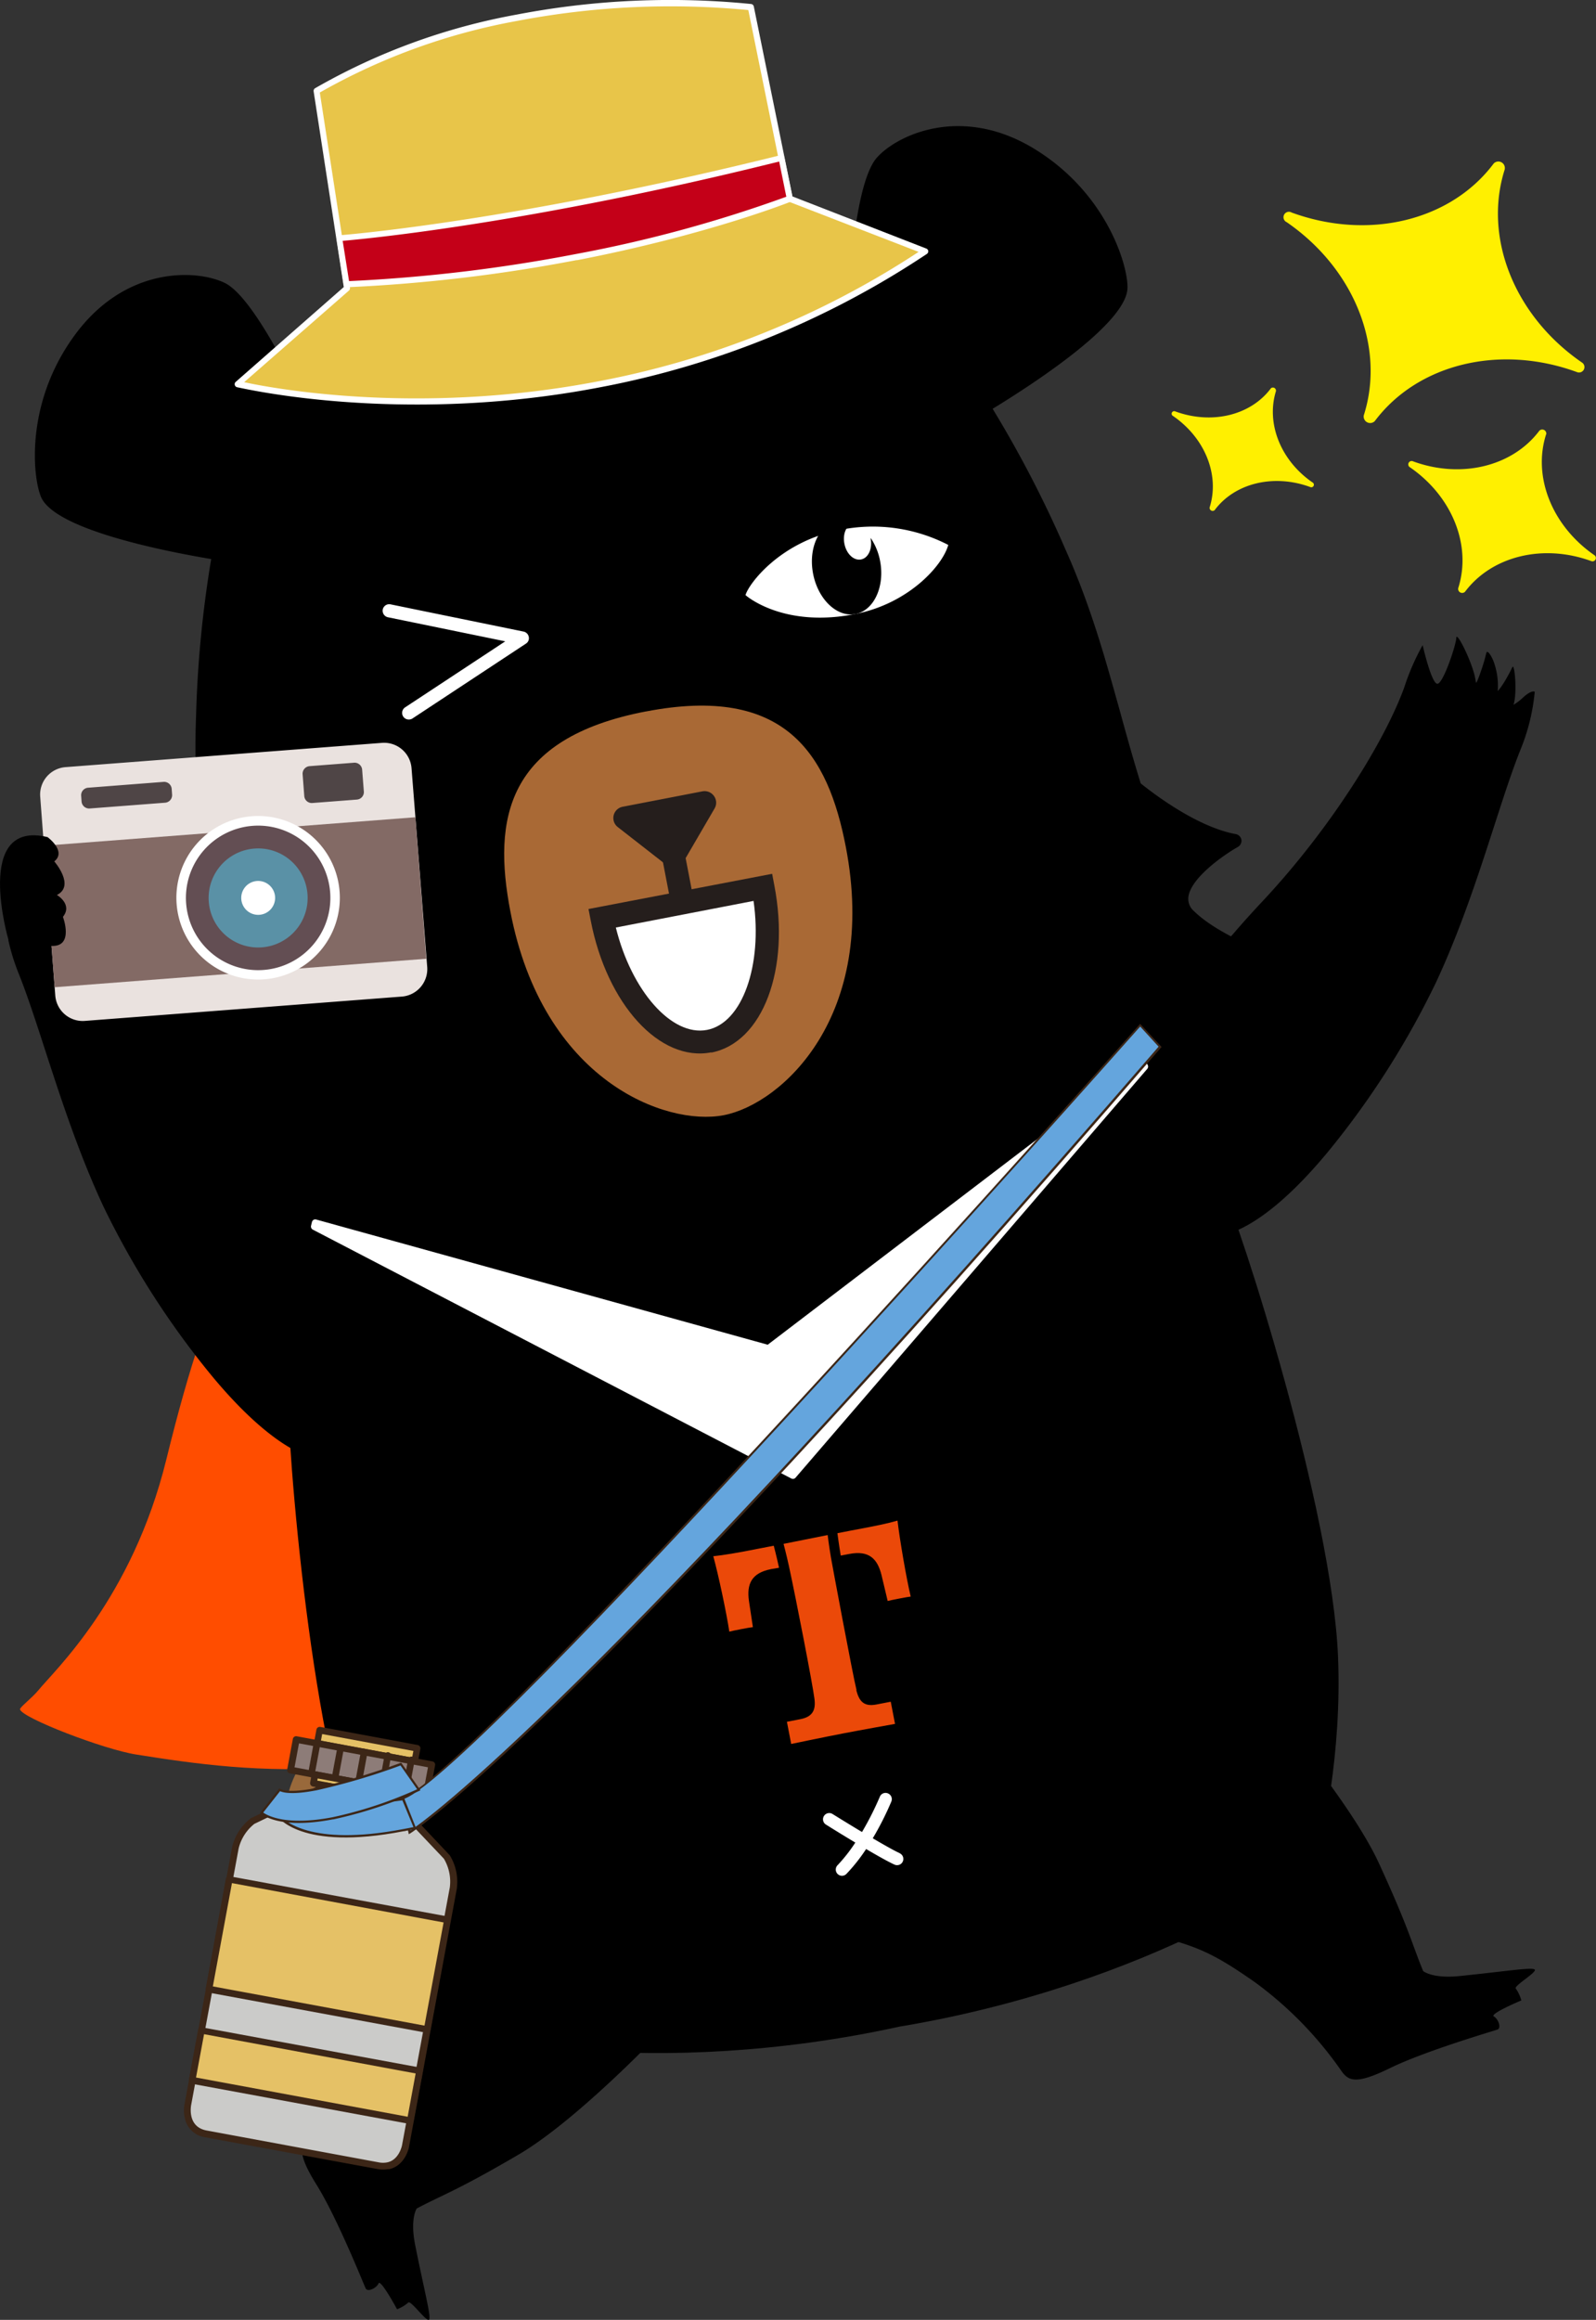 <svg id="圖層_1" data-name="圖層 1" xmlns="http://www.w3.org/2000/svg" xmlns:xlink="http://www.w3.org/1999/xlink" viewBox="0 0 317.55 461.31"><rect x="0" y="0" width="317.55" height="461.31" fill="#333333" stroke="none"/><defs><style>.cls-1{fill:none;}.cls-2{clip-path:url(#clip-path);}.cls-3{fill:#fff000;}.cls-4{fill:#ff4d00;}.cls-5{fill:#a96935;}.cls-6{fill:#251e1c;}.cls-7{fill:#fff;}.cls-8{fill:#e8c549;}.cls-9{fill:#eb4909;}.cls-10{fill:#99693b;}.cls-11{fill:#e5c166;}.cls-12{fill:#3c2617;}.cls-13{fill:#8d7c78;}.cls-14{fill:#cbcbc9;}.cls-15{fill:#64a5dd;}.cls-16{fill:#c40018;}.cls-17{fill:#eae2df;}.cls-18{fill:#836a65;}.cls-19{fill:#634e53;}.cls-20{fill:#5a91a6;}.cls-21{fill:#4f4546;}</style><clipPath id="clip-path" transform="translate(0 0)"><rect class="cls-1" width="317.55" height="461.31"/></clipPath></defs><g class="cls-2"><path class="cls-3" d="M299.39,33.69v0c-4.31,13.54,1.92,29.14,15.34,38.38h0a1.08,1.08,0,0,1-1,1.91h0c-15.31-5.59-31.64-1.63-40.18,9.74h0a1.29,1.29,0,0,1-2.2-1.14c4.33-13.55-1.91-29.16-15.34-38.4h0a1.08,1.08,0,1,1,1-1.91h0c15.32,5.59,31.65,1.63,40.18-9.75h0a1.29,1.29,0,0,1,2.2,1.14" transform="translate(0 0)"/><path class="cls-3" d="M307.62,86.38h0c-2.7,8.46,1.2,18.2,9.58,24h0a.67.67,0,0,1-.61,1.19h0c-9.55-3.49-19.75-1-25.08,6.08h0a.8.8,0,0,1-1.37-.71c2.7-8.46-1.19-18.21-9.58-24h0a.67.67,0,0,1,.62-1.19h0c9.56,3.49,19.76,1,25.09-6.09h0a.81.81,0,0,1,1.38.71" transform="translate(0 0)"/><path class="cls-3" d="M253.88,77.75h0c-2,6.42.91,13.81,7.26,18.18h0a.51.51,0,0,1-.47.91h0c-7.25-2.65-15-.78-19,4.61h0a.61.61,0,0,1-1-.53c2.05-6.42-.9-13.82-7.26-18.19h0a.51.51,0,1,1,.46-.91h0c7.25,2.65,15,.77,19-4.61h0a.61.61,0,0,1,1,.54" transform="translate(0 0)"/><path class="cls-4" d="M159.22,205.29c54.86-7.81,65.94-2.08,65.94-2.08-5.27,5.29-2.75,34,12.46,63,14,26.77,14.88,40.7,13.5,40.33S191.89,309,133,334.26C80.6,356.79,50,352.52,27.16,348.9c-6.5-1-22.91-7.34-23.18-9-.06-.4,2.42-2.28,3.62-3.75,3.26-4,18.71-18.31,25.5-45.95C42.49,252,49.75,241.53,62,234.4s47.85-22.1,97.24-29.11" transform="translate(0 0)"/><path d="M55.16,223.79C41.54,209.28,30.78,192,26.88,181.2a45.86,45.86,0,0,0-3.66-8.36s-1.76,7.78-2.95,7.68-3.73-7.81-3.74-9.12c0-.66-.61.17-1.33,1.57,1.81,5.69-.38,12.77-8,14.23a10.84,10.84,0,0,1-5.55-.29,42.08,42.08,0,0,0,2.1,6.77c4.44,11.07,9,29.47,16.86,46.3A168.48,168.48,0,0,0,41.58,272.9c9.51,11.68,20.66,20.7,28.47,16.63,0,0,33.72-14-14.89-65.74" transform="translate(0 0)"/><path d="M257.61,191.35c-.14,0-14-4.24-20.07-10.19a3.2,3.2,0,0,1-1.09-2.82c.51-3.87,7.26-8.47,9.82-9.91A1.42,1.42,0,0,0,247,167a1.4,1.4,0,0,0-1.14-1.14c-7.52-1.38-16-7.75-18.9-10.08-1.5-4.84-2.82-9.58-4.08-14.17-3-10.76-5.8-20.92-10.84-32.24a227.38,227.38,0,0,0-14.54-28.08c8.89-5.43,26.62-17.11,26.83-24,.14-4.39-4.13-19.18-19.05-28-7.93-4.67-14.95-4.63-19.43-3.76-5.67,1.09-9.71,3.87-11.46,5.91-3,3.53-4.52,14.4-5.31,23.62a90.85,90.85,0,0,0-9.64-3.32c-9.65-2.82-27.58-2.31-48,1.38C91.11,57.3,74.27,63.49,66.36,69.69a92,92,0,0,0-7.71,6.68c-4.16-8.27-9.63-17.79-13.72-20-2.38-1.25-7.16-2.33-12.82-1.23-4.5.86-11,3.43-16.65,10.72-10.57,13.71-9,29-7.28,33,2.76,6.32,23.56,10.58,33.84,12.31A225.8,225.8,0,0,0,39,142.73c-.47,12.38.69,22.86,1.93,34,.53,4.73,1.07,9.61,1.47,14.67-1.51,2.68-7.21,12.24-13.78,16.38a1.4,1.4,0,0,0,.56,2.58c2.91.38,10.88,2.14,12.8,5.54a3.18,3.18,0,0,1,0,3c-3.4,7.77-14.72,16.82-14.83,16.91a1.4,1.4,0,0,0,1.14,2.47l.18,0a8.11,8.11,0,0,1,1-.25c2.46-.47,9.26-1.16,19.2,2.68A34.73,34.73,0,0,1,55.49,245,59,59,0,0,0,62,249.38L158.33,301a1.33,1.33,0,0,0,.93.15,1.37,1.37,0,0,0,.8-.48l70.27-83.72a61.67,61.67,0,0,0,4.39-6.44,34.47,34.47,0,0,1,4.74-6.61c7.8-7.26,14.37-9.15,16.83-9.63a7.13,7.13,0,0,1,1-.13l.18,0a1.4,1.4,0,0,0,.14-2.71" transform="translate(0 0)"/><path class="cls-5" d="M128.46,141.48c-27.76,5.35-30.46,21.36-26.91,39.79C108,214.87,132.42,224,144,221.76s30.77-19.75,24.29-53.35c-3.55-18.43-12-32.29-39.78-26.93" transform="translate(0 0)"/><path class="cls-6" d="M137.41,187.9a2.3,2.3,0,0,1-2.69-1.83l-3.56-18.49a2.29,2.29,0,1,1,4.5-.87l3.57,18.5a2.3,2.3,0,0,1-1.82,2.69" transform="translate(0 0)"/><polygon class="cls-6" points="124.33 162.66 134 170.19 140.18 159.61 124.33 162.66"/><path class="cls-6" d="M134.44,172.45h0a2.31,2.31,0,0,1-1.85-.44l-9.67-7.54a2.28,2.28,0,0,1,1-4.05l15.84-3.06a2.29,2.29,0,0,1,2.3.93,2.26,2.26,0,0,1,.12,2.47L136,171.36a2.31,2.31,0,0,1-1.54,1.09m-4.7-8.49,3.6,2.81,2.3-4Z" transform="translate(0 0)"/><path class="cls-7" d="M151.8,176.42l-32,6.17c2.93,15.19,12.47,26.12,21.32,24.41s13.63-15.4,10.7-30.58" transform="translate(0 0)"/><path class="cls-6" d="M141.53,209.26c-10.24,2-20.79-9.56-24-26.23l-.44-2.27,36.54-7,.43,2.27c3.22,16.68-2.29,31.3-12.53,33.28m-19-24.87c3.1,12.56,11.1,21.71,18.14,20.36s11.07-12.84,9.26-25.65Z" transform="translate(0 0)"/><path class="cls-8" d="M47.29,76.37S118.22,94,184.09,50L157.15,39.51,149.39,1.4S102.14-5,63,18.07L69,57.29Z" transform="translate(0 0)"/><path class="cls-7" d="M119.47,77h0c-40.2,7.75-72,0-72.32,0a.64.64,0,0,1-.44-.46.6.6,0,0,1,.19-.6L68.4,57.08l-6-38.93a.64.64,0,0,1,.3-.61,125.37,125.37,0,0,1,40-14.62A161.92,161.92,0,0,1,149.47.8a.63.63,0,0,1,.51.48l7.69,37.78,26.64,10.37a.6.6,0,0,1,.38.48.62.62,0,0,1-.27.58A176.19,176.19,0,0,1,119.47,77M48.58,76c6,1.3,35,6.67,70.65-.21h0a175,175,0,0,0,63.54-25.7l-25.86-10a.58.58,0,0,1-.36-.44L148.89,2a162.19,162.19,0,0,0-46,2.16A123.94,123.94,0,0,0,63.63,18.4l6,38.8a.64.64,0,0,1-.19.57Z" transform="translate(0 0)"/><path class="cls-7" d="M81.62,143.05a1.32,1.32,0,0,1-1-2.4l19.91-13.12-23.37-4.79a1.33,1.33,0,0,1-1-1.56,1.31,1.31,0,0,1,1.56-1l26.49,5.42a1.33,1.33,0,0,1,1,1.05,1.27,1.27,0,0,1-.57,1.34L82.1,142.85a1.12,1.12,0,0,1-.48.2" transform="translate(0 0)"/><path d="M130.28,405.31s-15.89,16.58-27.11,23.14C91,435.57,88.5,436.23,82.92,439.16c0,0-1.39,2-.3,7.33,1.79,9,3.19,14.14,2.75,14.76s-3.71-4-4.15-3.37A7.3,7.3,0,0,1,79,459.2s-3.28-6.08-3.68-5.14-2.18,1.78-2.56,1-5.65-14-9.73-20.54-3.32-8.06-1.27-9.74A74,74,0,0,0,77.44,406c5.32-9.5,6.16-12.61,7.75-24.2,1-7.19,45.09,23.48,45.09,23.48" transform="translate(0 0)"/><path d="M254.09,341.47s15,17.45,20.37,29.26c5.88,12.82,6.3,15.34,8.69,21.21,0,0,1.79,1.56,7.26,1,9.08-.92,14.39-1.8,14.94-1.29s-4.3,3.3-3.75,3.79a7.41,7.41,0,0,1,1.09,2.35s-6.37,2.67-5.47,3.18,1.56,2.32.7,2.62-14.43,4.27-21.38,7.67-8.34,2.51-9.81.32a74.3,74.3,0,0,0-17.11-17.46c-8.93-6.22-11.93-7.37-23.31-10.09-7.06-1.68,27.78-42.57,27.78-42.57" transform="translate(0 0)"/><path d="M305.36,137.57a40.26,40.26,0,0,1-2.85,11.54c-4.44,11.09-8.95,29.47-16.83,46.32a168.36,168.36,0,0,1-20.9,32.93c-9.5,11.68-20.64,20.73-28.46,16.64,0,0-33.73-14,14.85-65.75,13.59-14.5,24.35-31.85,28.24-42.59a46.45,46.45,0,0,1,3.65-8.37s1.77,7.78,2.95,7.68,3.72-7.82,3.74-9.12,2.46,3.39,3.46,6.79c.4,1.34.39,2,.49,2.11s.68-1.39,1.35-3.46.63-2.74.89-2.66.66.58,1.16,1.71a13.78,13.78,0,0,1,.89,6.07s1-.85,2.92-4.74c.45-.91,1,5.22.22,7.49a11.94,11.94,0,0,0,2.14-1.67c1.6-1.36,2.09-.92,2.09-.92" transform="translate(0 0)"/><path d="M242.85,235.27c-9.07-19.4-13.13-26.5-15.7-27.26L61.61,239.94c-2.1,1.66-3.23,9.76-4.44,31.15-.56,9.89,3.74,68.75,13.35,96,6.64,18.85,16.7,32.56,17.44,34.23,1.8,4.08,42.2,12.4,91,1.68,49.23-8.18,83.65-30.93,83.8-35.38.06-1.84,4.3-18.3,3.46-38.27-1.22-28.86-19.12-85.09-23.32-94.07" transform="translate(0 0)"/><path class="cls-7" d="M228.29,211.65l-.42-.62a.77.77,0,0,0-.47-.29.72.72,0,0,0-.53.15L152.75,267.4,62.93,242.51a.71.71,0,0,0-.55.06.73.73,0,0,0-.32.45l-.17.71a.7.7,0,0,0,.36.79L157.44,294a.73.73,0,0,0,.46.07.72.72,0,0,0,.39-.23l70-81.32a.71.71,0,0,0,0-.86" transform="translate(0 0)"/><path class="cls-9" d="M178.57,302.38c-2,.57-4,1-9.39,2l-2.56.5s.25,2,.66,4.45l1.68-.32c4-.77,5.63,1,6.43,4.19l1.23,5.16c.44-.14,4.13-.85,4.58-.88-.86-3.6-2.21-11.45-2.63-15.14m-8.15,33.73c-.7-2.71-5-25.77-5.09-26.36-.41-2.42-.65-4.46-.65-4.46L155.9,307s.54,2,1.06,4.38c1.5,6.89,4.73,23.59,5.08,26.37.31,2.2-.28,3.63-2.79,4.11l-2.68.52.85,4.41s6.62-1.38,10.31-2.09,10.35-1.9,10.35-1.9l-.85-4.41-2.85.55c-2.57.5-3.44-.72-4-2.81M155,311.75c-.52-2.4-1.05-4.38-1.05-4.38l-2.44.47c-5,1-7.6,1.41-9.59,1.62,1,3.58,2.65,11.37,3.19,15,.48-.16,4.23-.88,4.69-.9l-.79-5.25c-.45-3.26.45-5.52,4.42-6.29Z" transform="translate(0 0)"/><path class="cls-10" d="M64.86,344.94s-8.21,6.83-8,16l2.47,1.68,6.39-13.32Z" transform="translate(0 0)"/><polygon class="cls-11" points="82.5 350.27 63.09 346.68 63.58 344.05 82.99 347.66 82.5 350.27"/><path class="cls-12" d="M82.63,350.92h-.25L63,347.33a.7.7,0,0,1-.43-.28.72.72,0,0,1-.1-.49l.49-2.63a.67.67,0,0,1,.77-.53L83.1,347a.67.67,0,0,1,.54.77l-.49,2.6a.64.64,0,0,1-.28.43.53.53,0,0,1-.24.11m-18.77-4.78L82,349.5l.25-1.32L64.1,344.82Z" transform="translate(0 0)"/><rect class="cls-13" x="68.78" y="337.74" width="6.18" height="27.41" transform="translate(-286.78 358.14) rotate(-79.51)"/><path class="cls-12" d="M84.91,357.63h-.24l-27-5a.76.76,0,0,1-.43-.27.71.71,0,0,1-.1-.49l1.13-6.09a.66.66,0,0,1,.28-.42.7.7,0,0,1,.49-.1l27,5a.66.66,0,0,1,.53.76l-1.13,6.07a.66.66,0,0,1-.53.54M58.6,351.44l25.66,4.77.89-4.78-25.66-4.76Z" transform="translate(0 0)"/><rect class="cls-11" x="71" y="345.97" width="1.75" height="19.01" transform="translate(-290.75 361.19) rotate(-79.47)"/><path class="cls-12" d="M81.18,358.71a.65.65,0,0,1-.24,0l-18.69-3.46a.68.68,0,0,1-.54-.78l.33-1.71a.62.62,0,0,1,.27-.41.78.78,0,0,1,.49-.12l18.7,3.46a.66.66,0,0,1,.52.78l-.31,1.71a.7.7,0,0,1-.28.43.77.77,0,0,1-.25.1m-18.05-4.63,17.4,3.21.08-.42-17.4-3.22Z" transform="translate(0 0)"/><path class="cls-14" d="M88.9,369.23,77.72,357.45l-6.37-1.2h-.09l-6.37-1.2-14.66,7a9.57,9.57,0,0,0-3.44,5.35L37.3,418.65s-.9,4.81,3.63,5.66l17.13,3.18h.09l17.14,3.18c4.52.84,5.41-4,5.41-4l9.49-51.24a9.62,9.62,0,0,0-1.29-6.23" transform="translate(0 0)"/><path class="cls-12" d="M77.27,431.33h0a5.92,5.92,0,0,1-2.1,0L40.81,425a4.81,4.81,0,0,1-4-3.63,7,7,0,0,1-.12-2.82l9.49-51.22a10.18,10.18,0,0,1,3.7-5.74l.1-.07,14.86-7.1,13.26,2.45,11.39,12.06a10.09,10.09,0,0,1,1.39,6.7l-9.49,51.23c0,.15-.76,3.87-4.08,4.51m-26.7-68.69a8.91,8.91,0,0,0-3.13,4.9L38,418.77c0,.16-.71,4.17,3.1,4.88L75.41,430A4.36,4.36,0,0,0,77,430c2.45-.47,3-3.44,3-3.47l9.5-51.23a8.93,8.93,0,0,0-1.18-5.69l-11-11.6L65,355.75Z" transform="translate(0 0)"/><line class="cls-10" x1="63.07" y1="346.81" x2="61.96" y2="352.75"/><path class="cls-12" d="M62.09,353.4a.65.65,0,0,1-.24,0,.67.67,0,0,1-.54-.76l1.1-6a.67.67,0,1,1,1.31.24l-1.1,5.94a.68.68,0,0,1-.53.54" transform="translate(0 0)"/><line class="cls-10" x1="67.76" y1="347.61" x2="66.66" y2="353.55"/><path class="cls-12" d="M66.79,354.21a1,1,0,0,1-.25,0,.65.65,0,0,1-.53-.76l1.11-5.95a.66.66,0,1,1,1.29.23l-1.1,5.95a.66.66,0,0,1-.52.54" transform="translate(0 0)"/><line class="cls-10" x1="72.45" y1="348.41" x2="71.36" y2="354.36"/><path class="cls-12" d="M71.48,355a1,1,0,0,1-.24,0,.68.68,0,0,1-.54-.78l1.11-5.94a.66.66,0,0,1,.76-.53.67.67,0,0,1,.54.77l-1.11,6a.69.69,0,0,1-.52.54" transform="translate(0 0)"/><line class="cls-10" x1="77.15" y1="349.21" x2="76.04" y2="355.15"/><path class="cls-12" d="M76.17,355.81a.65.65,0,0,1-.76-.76l1.1-6a.66.66,0,1,1,1.29.23l-1.1,5.95a.66.66,0,0,1-.53.54" transform="translate(0 0)"/><line class="cls-10" x1="81.85" y1="350.01" x2="80.75" y2="355.95"/><path class="cls-12" d="M80.87,356.61h-.24a.66.66,0,0,1-.53-.77l1.1-6a.66.66,0,1,1,1.3.24l-1.11,5.94a.65.65,0,0,1-.52.53" transform="translate(0 0)"/><rect class="cls-11" x="54.21" y="366.57" width="22.2" height="44.15" transform="translate(-328.73 382.02) rotate(-79.5)"/><path class="cls-12" d="M85.11,404.22a.69.69,0,0,1-.25,0l-43.4-8a.66.66,0,0,1-.53-.78l4-21.82a.68.68,0,0,1,.27-.43.65.65,0,0,1,.49-.09l43.4,8a.66.66,0,0,1,.54.76L85.63,403.7a.66.66,0,0,1-.52.52M42.35,395l42.11,7.8,3.8-20.52-42.11-7.82Z" transform="translate(0 0)"/><polygon class="cls-11" points="81.63 421.69 38.23 413.65 40.05 403.73 83.47 411.78 81.63 421.69"/><path class="cls-12" d="M81.76,422.35a1.15,1.15,0,0,1-.26,0l-43.39-8a.65.65,0,0,1-.53-.76l1.83-9.92a.64.64,0,0,1,.77-.53l43.4,8a.73.73,0,0,1,.43.27.67.67,0,0,1,.11.49l-1.85,9.92a.65.65,0,0,1-.51.54M39,413.12l42.11,7.8,1.59-8.61-42.1-7.81Z" transform="translate(0 0)"/><path class="cls-15" d="M226.85,203.88S94.17,353.36,80.18,357.62l1.3,6.77s28.75-16.87,149.34-156.23Z" transform="translate(0 0)"/><path class="cls-12" d="M81.33,364.73l-1.4-7.27.18,0c13.77-4.19,145.25-152.17,146.58-153.69l.16-.17,4.27,4.6-.14.14C111.75,346.1,81.88,364.4,81.6,364.58Zm-.9-7L81.64,364c3.18-2.1,35.74-25.1,148.88-155.87l-3.66-4c-7.33,8.26-131.74,148.2-146.43,153.56" transform="translate(0 0)"/><path class="cls-15" d="M80.2,357.72s-17.82,2.71-21.28-.47l-3.69,3.59s4.61,7.58,27.25,2.63Z" transform="translate(0 0)"/><path class="cls-12" d="M80.32,364.14h0c-20.64,4-25.09-2.88-25.27-3.17l-.09-.16,4-3.85.15.13c3.34,3.08,20.92.44,21.1.4h.17l2.44,6.14-.25.07-2.21.45m-24.8-3.26c.76.95,6,6.42,24.71,2.82h0l2-.38L80.06,358c-1.93.29-17.46,2.47-21.13-.42Z" transform="translate(0 0)"/><path class="cls-15" d="M79.77,350.8s-19.69,7.36-24.15,5.11l-3.56,4.54s6.5,6.29,31.27-4.56Z" transform="translate(0 0)"/><path class="cls-12" d="M66.3,361.77h0c-10.88,2.1-14.25-1-14.39-1.17l-.14-.13,3.79-4.83.16.08c1.17.58,3.57.53,7.15-.17a130.08,130.08,0,0,0,16.83-5l.15,0L83.66,356l-.24.12a83.26,83.26,0,0,1-17.12,5.67m-13.93-1.36c.77.55,4.48,2.73,13.85.92A82.76,82.76,0,0,0,83,355.8l-3.31-4.73A129.9,129.9,0,0,1,63,356c-3.52.68-6,.73-7.28.18Z" transform="translate(0 0)"/><path class="cls-16" d="M67.51,47.34s33.88-2.48,88-16l1.66,8.11s-36.79,14.79-88.22,17Z" transform="translate(0 0)"/><path class="cls-7" d="M114.78,51.71A315.64,315.64,0,0,1,69,57.12a.61.61,0,0,1-.62-.51l-1.42-9.17A.6.6,0,0,1,67,47a.64.64,0,0,1,.44-.21c.17,0,18.26-1.39,48.48-7.22,12.82-2.47,26.08-5.41,39.41-8.72a.6.6,0,0,1,.45.06.58.58,0,0,1,.28.41l1.66,8.11a.61.61,0,0,1-.38.67c-.16.07-16.71,6.65-42.59,11.65M69.45,55.9a315.53,315.53,0,0,0,45.1-5.38,263.06,263.06,0,0,0,41.9-11.4l-1.42-7c-13.14,3.27-26.21,6.16-38.85,8.59-27.1,5.23-44.48,6.88-48,7.18Z" transform="translate(0 0)"/><path class="cls-7" d="M188.69,108.37a32.67,32.67,0,0,0-22-2.9c-11.57,2.43-17.71,10.6-18.36,12.87,0,0,7.5,6.73,22.19,3.69,10.31-2.15,17-9.5,18.15-13.66" transform="translate(0 0)"/><path d="M166.6,103.56a5.12,5.12,0,0,1,3.23.47c-1.41.32-2.21,2.1-1.82,4.1s1.85,3.4,3.31,3.12,2.29-2.16,1.91-4.13l0-.15a12.11,12.11,0,0,1,1.87,4.54c1,5.12-1.22,9.89-4.89,10.59s-7.44-2.9-8.43-8,1.18-9.81,4.85-10.52" transform="translate(0 0)"/><path class="cls-17" d="M85,192.28a5.49,5.49,0,0,1-5,5.89l-63,4.83A5.48,5.48,0,0,1,11,198L8,158.43a5.47,5.47,0,0,1,5-5.88l63-4.83a5.48,5.48,0,0,1,5.88,5Z" transform="translate(0 0)"/><rect class="cls-18" x="9.7" y="165.3" width="74.15" height="28.22" transform="translate(-13.58 4.1) rotate(-4.38)"/><path class="cls-7" d="M67.57,177.31a16.26,16.26,0,1,1-17.45-15,16.26,16.26,0,0,1,17.45,15" transform="translate(0 0)"/><path class="cls-19" d="M65.69,177.45a14.37,14.37,0,1,1-15.43-13.23,14.37,14.37,0,0,1,15.43,13.23" transform="translate(0 0)"/><path class="cls-20" d="M61.18,177.8a9.85,9.85,0,1,1-10.57-9.06,9.83,9.83,0,0,1,10.57,9.06" transform="translate(0 0)"/><path class="cls-7" d="M54.73,178.3a3.37,3.37,0,1,1-3.63-3.11,3.38,3.38,0,0,1,3.63,3.11" transform="translate(0 0)"/><path class="cls-21" d="M72.39,157.35A1.5,1.5,0,0,1,71,159l-8.84.68a1.5,1.5,0,0,1-1.62-1.39l-.33-4.32a1.51,1.51,0,0,1,1.39-1.62l8.83-.68A1.51,1.51,0,0,1,72.05,153Z" transform="translate(0 0)"/><path class="cls-21" d="M34.24,158a1.51,1.51,0,0,1-1.39,1.62l-15,1.15a1.51,1.51,0,0,1-1.62-1.39l-.08-1.12a1.49,1.49,0,0,1,1.39-1.62l15-1.16a1.51,1.51,0,0,1,1.62,1.39Z" transform="translate(0 0)"/><path d="M1.69,186.91s-7.08-24,7.77-20.45c0,0,3.85,2.82,1.34,4.83,0,0,4.22,4.84.52,6.68,0,0,3.2,1.85,1.2,4.35,0,0,2.25,5.91-2.18,5.78,0,0-7.3,1.73-8.65-1.19" transform="translate(0 0)"/><path class="cls-7" d="M179,368.5c-1.15-.52-3.2-1.69-5.35-2.95a59.73,59.73,0,0,0,3.7-7.32,1.24,1.24,0,0,0-.68-1.61,1.22,1.22,0,0,0-1.62.68,60.13,60.13,0,0,1-3.54,7c-3.09-1.85-5.87-3.59-5.93-3.62a1.24,1.24,0,0,0-1.31,2.1c.21.13,2.89,1.82,5.91,3.62a32,32,0,0,1-3.54,4.51,1.23,1.23,0,1,0,1.77,1.72,34.66,34.66,0,0,0,3.92-4.95c2.25,1.33,4.41,2.54,5.64,3.1a1.23,1.23,0,0,0,.75.09,1.21,1.21,0,0,0,.9-.7,1.24,1.24,0,0,0-.62-1.65" transform="translate(0 0)"/></g></svg>